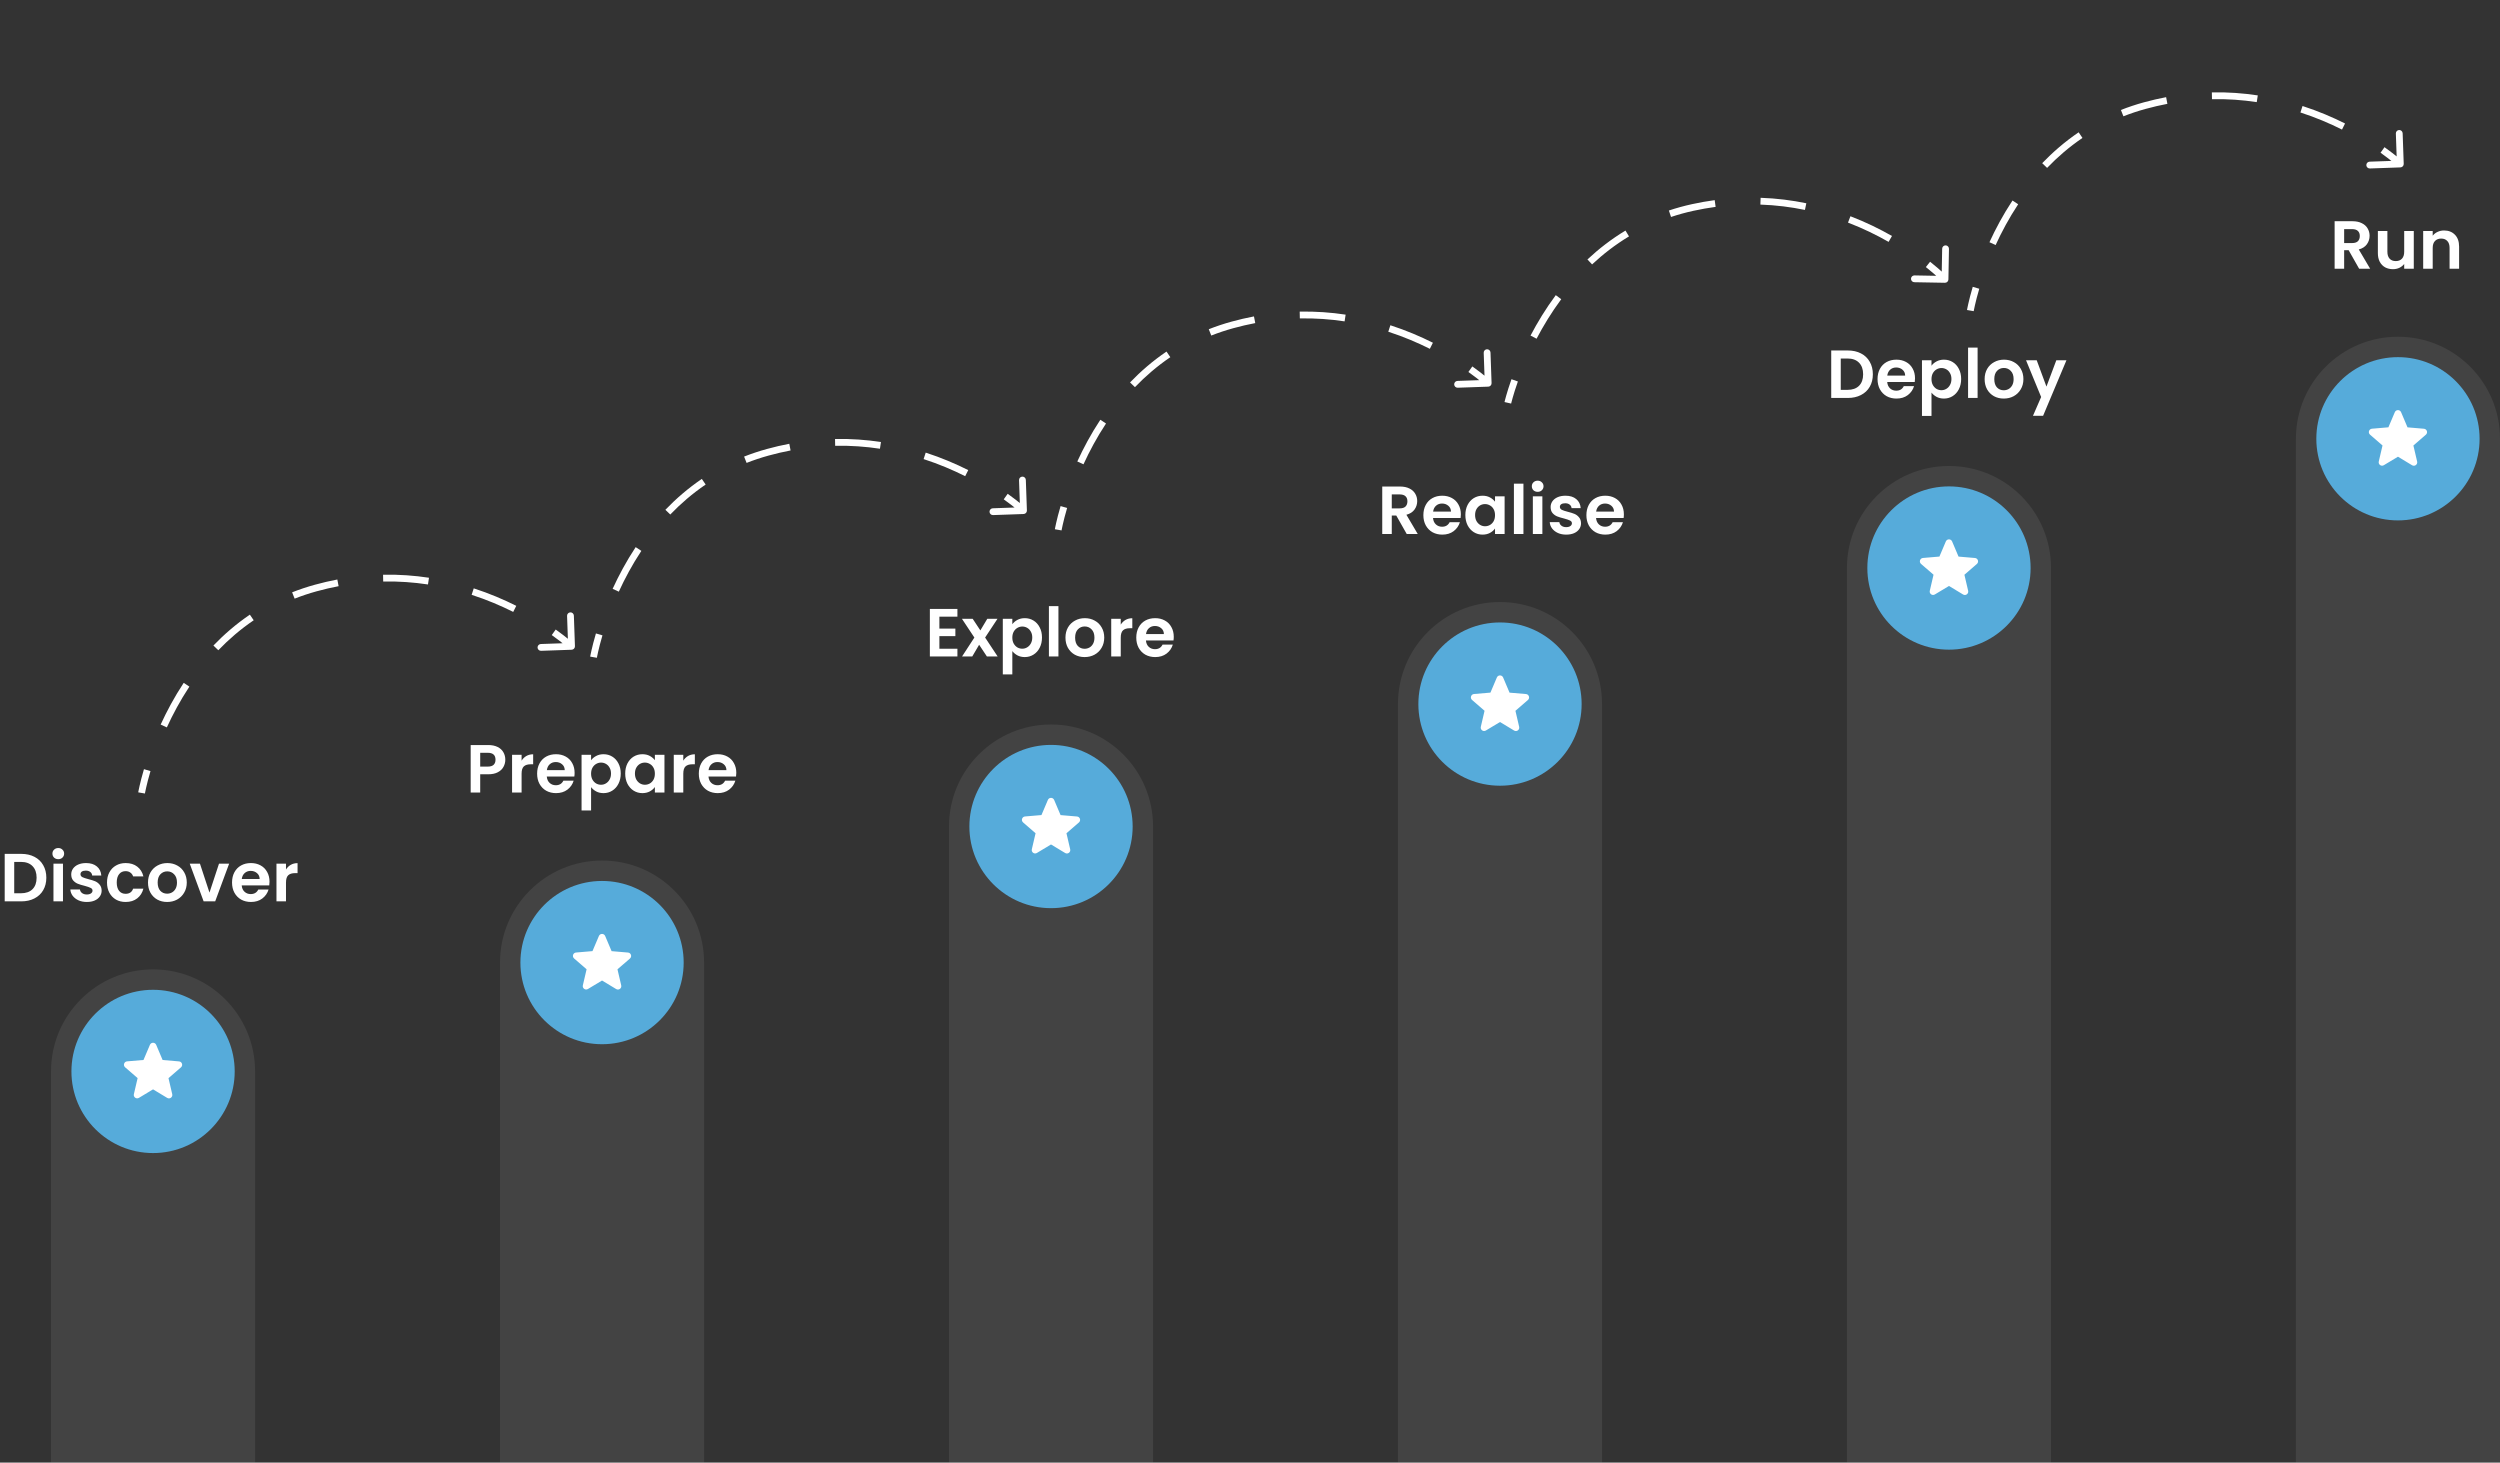 <svg width="735" height="430" viewBox="0 0 735 430" fill="none" xmlns="http://www.w3.org/2000/svg">
<rect x="0" y="0" width="735" height="430" fill="#333333" stroke="none"/>
<path d="M693.58 79L690.5 73.56H689.18V79H686.38V65.04H691.62C692.7 65.04 693.62 65.233 694.38 65.62C695.14 65.993 695.707 66.507 696.08 67.16C696.467 67.8 696.66 68.52 696.66 69.32C696.66 70.24 696.393 71.073 695.86 71.82C695.327 72.553 694.533 73.06 693.48 73.34L696.82 79H693.58ZM689.18 71.46H691.52C692.28 71.46 692.847 71.28 693.22 70.92C693.593 70.547 693.78 70.033 693.78 69.38C693.78 68.74 693.593 68.247 693.22 67.9C692.847 67.54 692.28 67.36 691.52 67.36H689.18V71.46ZM709.653 67.92V79H706.833V77.6C706.473 78.08 705.999 78.46 705.413 78.74C704.839 79.007 704.213 79.14 703.533 79.14C702.666 79.14 701.899 78.96 701.233 78.6C700.566 78.227 700.039 77.687 699.653 76.98C699.279 76.26 699.093 75.407 699.093 74.42V67.92H701.893V74.02C701.893 74.9 702.113 75.58 702.553 76.06C702.993 76.527 703.593 76.76 704.353 76.76C705.126 76.76 705.733 76.527 706.173 76.06C706.613 75.58 706.833 74.9 706.833 74.02V67.92H709.653ZM718.555 67.76C719.875 67.76 720.942 68.18 721.755 69.02C722.568 69.847 722.975 71.007 722.975 72.5V79H720.175V72.88C720.175 72 719.955 71.327 719.515 70.86C719.075 70.38 718.475 70.14 717.715 70.14C716.942 70.14 716.328 70.38 715.875 70.86C715.435 71.327 715.215 72 715.215 72.88V79H712.415V67.92H715.215V69.3C715.588 68.82 716.062 68.447 716.635 68.18C717.222 67.9 717.862 67.76 718.555 67.76Z" fill="white"/>
<path d="M543.26 103.04C544.727 103.04 546.013 103.327 547.12 103.9C548.24 104.473 549.1 105.293 549.7 106.36C550.313 107.413 550.62 108.64 550.62 110.04C550.62 111.44 550.313 112.667 549.7 113.72C549.1 114.76 548.24 115.567 547.12 116.14C546.013 116.713 544.727 117 543.26 117H538.38V103.04H543.26ZM543.16 114.62C544.627 114.62 545.76 114.22 546.56 113.42C547.36 112.62 547.76 111.493 547.76 110.04C547.76 108.587 547.36 107.453 546.56 106.64C545.76 105.813 544.627 105.4 543.16 105.4H541.18V114.62H543.16ZM563.016 111.22C563.016 111.62 562.989 111.98 562.936 112.3H554.836C554.903 113.1 555.183 113.727 555.676 114.18C556.169 114.633 556.776 114.86 557.496 114.86C558.536 114.86 559.276 114.413 559.716 113.52H562.736C562.416 114.587 561.803 115.467 560.896 116.16C559.989 116.84 558.876 117.18 557.556 117.18C556.489 117.18 555.529 116.947 554.676 116.48C553.836 116 553.176 115.327 552.696 114.46C552.229 113.593 551.996 112.593 551.996 111.46C551.996 110.313 552.229 109.307 552.696 108.44C553.163 107.573 553.816 106.907 554.656 106.44C555.496 105.973 556.463 105.74 557.556 105.74C558.609 105.74 559.549 105.967 560.376 106.42C561.216 106.873 561.863 107.52 562.316 108.36C562.783 109.187 563.016 110.14 563.016 111.22ZM560.116 110.42C560.103 109.7 559.843 109.127 559.336 108.7C558.829 108.26 558.209 108.04 557.476 108.04C556.783 108.04 556.196 108.253 555.716 108.68C555.249 109.093 554.963 109.673 554.856 110.42H560.116ZM567.86 107.52C568.22 107.013 568.713 106.593 569.34 106.26C569.98 105.913 570.706 105.74 571.52 105.74C572.466 105.74 573.32 105.973 574.08 106.44C574.853 106.907 575.46 107.573 575.9 108.44C576.353 109.293 576.58 110.287 576.58 111.42C576.58 112.553 576.353 113.56 575.9 114.44C575.46 115.307 574.853 115.98 574.08 116.46C573.32 116.94 572.466 117.18 571.52 117.18C570.706 117.18 569.986 117.013 569.36 116.68C568.746 116.347 568.246 115.927 567.86 115.42V122.28H565.06V105.92H567.86V107.52ZM573.72 111.42C573.72 110.753 573.58 110.18 573.3 109.7C573.033 109.207 572.673 108.833 572.22 108.58C571.78 108.327 571.3 108.2 570.78 108.2C570.273 108.2 569.793 108.333 569.34 108.6C568.9 108.853 568.54 109.227 568.26 109.72C567.993 110.213 567.86 110.793 567.86 111.46C567.86 112.127 567.993 112.707 568.26 113.2C568.54 113.693 568.9 114.073 569.34 114.34C569.793 114.593 570.273 114.72 570.78 114.72C571.3 114.72 571.78 114.587 572.22 114.32C572.673 114.053 573.033 113.673 573.3 113.18C573.58 112.687 573.72 112.1 573.72 111.42ZM581.414 102.2V117H578.614V102.2H581.414ZM589.101 117.18C588.034 117.18 587.074 116.947 586.221 116.48C585.367 116 584.694 115.327 584.201 114.46C583.721 113.593 583.481 112.593 583.481 111.46C583.481 110.327 583.727 109.327 584.221 108.46C584.727 107.593 585.414 106.927 586.281 106.46C587.147 105.98 588.114 105.74 589.181 105.74C590.247 105.74 591.214 105.98 592.081 106.46C592.947 106.927 593.627 107.593 594.121 108.46C594.627 109.327 594.881 110.327 594.881 111.46C594.881 112.593 594.621 113.593 594.101 114.46C593.594 115.327 592.901 116 592.021 116.48C591.154 116.947 590.181 117.18 589.101 117.18ZM589.101 114.74C589.607 114.74 590.081 114.62 590.521 114.38C590.974 114.127 591.334 113.753 591.601 113.26C591.867 112.767 592.001 112.167 592.001 111.46C592.001 110.407 591.721 109.6 591.161 109.04C590.614 108.467 589.941 108.18 589.141 108.18C588.341 108.18 587.667 108.467 587.121 109.04C586.587 109.6 586.321 110.407 586.321 111.46C586.321 112.513 586.581 113.327 587.101 113.9C587.634 114.46 588.301 114.74 589.101 114.74ZM607.535 105.92L600.675 122.24H597.695L600.095 116.72L595.655 105.92H598.795L601.655 113.66L604.555 105.92H607.535Z" fill="white"/>
<path d="M276.18 181.3V184.8H280.88V187.02H276.18V190.72H281.48V193H273.38V179.02H281.48V181.3H276.18ZM290.145 193L287.865 189.56L285.845 193H282.845L286.465 187.44L282.805 181.92H285.965L288.225 185.34L290.265 181.92H293.265L289.625 187.44L293.305 193H290.145ZM297.625 183.52C297.985 183.013 298.479 182.593 299.105 182.26C299.745 181.913 300.472 181.74 301.285 181.74C302.232 181.74 303.085 181.973 303.845 182.44C304.619 182.907 305.225 183.573 305.665 184.44C306.119 185.293 306.345 186.287 306.345 187.42C306.345 188.553 306.119 189.56 305.665 190.44C305.225 191.307 304.619 191.98 303.845 192.46C303.085 192.94 302.232 193.18 301.285 193.18C300.472 193.18 299.752 193.013 299.125 192.68C298.512 192.347 298.012 191.927 297.625 191.42V198.28H294.825V181.92H297.625V183.52ZM303.485 187.42C303.485 186.753 303.345 186.18 303.065 185.7C302.799 185.207 302.439 184.833 301.985 184.58C301.545 184.327 301.065 184.2 300.545 184.2C300.039 184.2 299.559 184.333 299.105 184.6C298.665 184.853 298.305 185.227 298.025 185.72C297.759 186.213 297.625 186.793 297.625 187.46C297.625 188.127 297.759 188.707 298.025 189.2C298.305 189.693 298.665 190.073 299.105 190.34C299.559 190.593 300.039 190.72 300.545 190.72C301.065 190.72 301.545 190.587 301.985 190.32C302.439 190.053 302.799 189.673 303.065 189.18C303.345 188.687 303.485 188.1 303.485 187.42ZM311.18 178.2V193H308.38V178.2H311.18ZM318.866 193.18C317.8 193.18 316.84 192.947 315.986 192.48C315.133 192 314.46 191.327 313.966 190.46C313.486 189.593 313.246 188.593 313.246 187.46C313.246 186.327 313.493 185.327 313.986 184.46C314.493 183.593 315.18 182.927 316.046 182.46C316.913 181.98 317.88 181.74 318.946 181.74C320.013 181.74 320.98 181.98 321.846 182.46C322.713 182.927 323.393 183.593 323.886 184.46C324.393 185.327 324.646 186.327 324.646 187.46C324.646 188.593 324.386 189.593 323.866 190.46C323.36 191.327 322.666 192 321.786 192.48C320.92 192.947 319.946 193.18 318.866 193.18ZM318.866 190.74C319.373 190.74 319.846 190.62 320.286 190.38C320.74 190.127 321.1 189.753 321.366 189.26C321.633 188.767 321.766 188.167 321.766 187.46C321.766 186.407 321.486 185.6 320.926 185.04C320.38 184.467 319.706 184.18 318.906 184.18C318.106 184.18 317.433 184.467 316.886 185.04C316.353 185.6 316.086 186.407 316.086 187.46C316.086 188.513 316.346 189.327 316.866 189.9C317.4 190.46 318.066 190.74 318.866 190.74ZM329.5 183.64C329.86 183.053 330.327 182.593 330.9 182.26C331.487 181.927 332.154 181.76 332.9 181.76V184.7H332.16C331.28 184.7 330.614 184.907 330.16 185.32C329.72 185.733 329.5 186.453 329.5 187.48V193H326.7V181.92H329.5V183.64ZM345.086 187.22C345.086 187.62 345.06 187.98 345.006 188.3H336.906C336.973 189.1 337.253 189.727 337.746 190.18C338.24 190.633 338.846 190.86 339.566 190.86C340.606 190.86 341.346 190.413 341.786 189.52H344.806C344.486 190.587 343.873 191.467 342.966 192.16C342.06 192.84 340.946 193.18 339.626 193.18C338.56 193.18 337.6 192.947 336.746 192.48C335.906 192 335.246 191.327 334.766 190.46C334.3 189.593 334.066 188.593 334.066 187.46C334.066 186.313 334.3 185.307 334.766 184.44C335.233 183.573 335.886 182.907 336.726 182.44C337.566 181.973 338.533 181.74 339.626 181.74C340.68 181.74 341.62 181.967 342.446 182.42C343.286 182.873 343.933 183.52 344.386 184.36C344.853 185.187 345.086 186.14 345.086 187.22ZM342.186 186.42C342.173 185.7 341.913 185.127 341.406 184.7C340.9 184.26 340.28 184.04 339.546 184.04C338.853 184.04 338.266 184.253 337.786 184.68C337.32 185.093 337.033 185.673 336.926 186.42H342.186Z" fill="white"/>
<path opacity="0.08" d="M15 315C15 298.431 28.431 285 45 285C61.569 285 75 298.431 75 315V430H15V315Z" fill="white"/>
<path d="M92.838 172.876L92.572 171.912L92.838 172.876ZM169.033 189.991C169.052 190.543 168.62 191.006 168.068 191.025L159.074 191.34C158.522 191.36 158.059 190.928 158.039 190.376C158.02 189.824 158.452 189.361 159.004 189.341L166.999 189.061L166.719 181.066C166.699 180.514 167.131 180.051 167.683 180.032C168.235 180.013 168.698 180.444 168.718 180.996L169.033 189.991ZM41.622 233.122C40.637 232.951 40.637 232.951 40.637 232.951C40.637 232.951 40.637 232.951 40.637 232.951C40.637 232.951 40.637 232.951 40.637 232.95C40.637 232.95 40.637 232.949 40.638 232.948C40.638 232.946 40.638 232.944 40.639 232.941C40.64 232.935 40.641 232.927 40.643 232.916C40.647 232.894 40.653 232.862 40.661 232.821C40.676 232.738 40.699 232.617 40.73 232.459C40.793 232.144 40.888 231.683 41.022 231.094C41.29 229.914 41.71 228.217 42.324 226.135L44.242 226.701C43.642 228.738 43.232 230.394 42.972 231.536C42.843 232.107 42.751 232.55 42.692 232.848C42.662 232.997 42.641 233.11 42.627 233.185C42.62 233.222 42.615 233.25 42.612 233.268C42.61 233.277 42.609 233.283 42.608 233.287C42.608 233.289 42.608 233.291 42.608 233.291C42.608 233.292 42.608 233.292 42.608 233.292C42.608 233.292 42.608 233.292 42.608 233.292C42.608 233.292 42.608 233.292 42.608 233.292C42.608 233.292 42.608 233.292 41.622 233.122ZM47.235 213.023C49.022 209.122 51.25 204.939 54.009 200.761L55.678 201.864C52.983 205.943 50.804 210.034 49.054 213.856L47.235 213.023ZM62.744 189.785C65.878 186.524 69.434 183.442 73.461 180.708L74.585 182.362C70.683 185.012 67.233 188.001 64.186 191.171L62.744 189.785ZM85.886 174.142C88.018 173.301 90.246 172.553 92.572 171.912L93.103 173.84C90.846 174.462 88.686 175.187 86.621 176.002L85.886 174.142ZM92.572 171.912C94.806 171.297 97.008 170.787 99.177 170.374L99.551 172.339C97.435 172.742 95.285 173.239 93.103 173.84L92.572 171.912ZM112.621 168.966C117.353 168.873 121.865 169.209 126.124 169.856L125.824 171.833C121.671 171.203 117.273 170.875 112.66 170.965L112.621 168.966ZM139.281 172.974C143.936 174.482 148.125 176.278 151.784 178.116L150.886 179.903C147.307 178.105 143.212 176.35 138.664 174.877L139.281 172.974ZM163.379 185.08C165.101 186.306 166.428 187.354 167.328 188.098C167.779 188.469 168.122 188.766 168.354 188.97C168.471 189.073 168.559 189.152 168.62 189.207C168.65 189.234 168.673 189.255 168.689 189.27C168.697 189.277 168.703 189.283 168.707 189.287C168.71 189.289 168.711 189.291 168.713 189.292C168.713 189.293 168.714 189.293 168.714 189.293C168.714 189.294 168.715 189.294 168.715 189.294C168.715 189.294 168.715 189.294 168.715 189.294C168.715 189.294 168.715 189.294 168.033 190.026C167.351 190.757 167.351 190.757 167.352 190.757C167.352 190.757 167.352 190.757 167.352 190.757C167.352 190.757 167.352 190.757 167.352 190.757C167.352 190.757 167.352 190.757 167.351 190.757C167.351 190.757 167.35 190.756 167.349 190.755C167.346 190.752 167.341 190.748 167.335 190.742C167.322 190.731 167.303 190.713 167.276 190.688C167.223 190.64 167.142 190.567 167.033 190.471C166.815 190.28 166.488 189.997 166.054 189.639C165.188 188.923 163.898 187.905 162.219 186.71L163.379 185.08Z" fill="white"/>
<path d="M225.716 132.971L225.45 132.007L225.716 132.971ZM301.911 150.085C301.93 150.637 301.498 151.1 300.946 151.12L291.952 151.435C291.4 151.454 290.937 151.022 290.917 150.47C290.898 149.918 291.33 149.455 291.882 149.436L299.877 149.156L299.597 141.161C299.577 140.609 300.009 140.146 300.561 140.126C301.113 140.107 301.576 140.539 301.596 141.091L301.911 150.085ZM174.5 193.216C173.515 193.046 173.515 193.046 173.515 193.046C173.515 193.046 173.515 193.046 173.515 193.045C173.515 193.045 173.515 193.045 173.515 193.045C173.515 193.044 173.515 193.043 173.515 193.043C173.516 193.041 173.516 193.038 173.517 193.035C173.518 193.03 173.519 193.021 173.521 193.01C173.525 192.988 173.531 192.956 173.539 192.915C173.554 192.832 173.577 192.711 173.608 192.553C173.671 192.238 173.766 191.778 173.9 191.188C174.168 190.009 174.588 188.312 175.202 186.23L177.12 186.795C176.52 188.833 176.11 190.488 175.85 191.63C175.721 192.202 175.629 192.644 175.57 192.943C175.54 193.092 175.519 193.205 175.505 193.279C175.498 193.317 175.493 193.344 175.49 193.362C175.488 193.371 175.487 193.378 175.486 193.382C175.486 193.384 175.486 193.385 175.486 193.386C175.486 193.386 175.486 193.387 175.486 193.387C175.486 193.387 175.486 193.387 175.486 193.387C175.486 193.387 175.486 193.387 175.486 193.387C175.486 193.386 175.486 193.386 174.5 193.216ZM180.113 173.118C181.899 169.217 184.128 165.033 186.887 160.856L188.556 161.958C185.861 166.037 183.682 170.129 181.932 173.95L180.113 173.118ZM195.622 149.88C198.756 146.618 202.312 143.537 206.339 140.802L207.463 142.457C203.561 145.106 200.111 148.095 197.064 151.266L195.622 149.88ZM218.764 134.237C220.896 133.395 223.123 132.648 225.45 132.007L225.981 133.935C223.724 134.557 221.564 135.282 219.499 136.097L218.764 134.237ZM225.45 132.007C227.684 131.391 229.886 130.882 232.055 130.469L232.429 132.434C230.313 132.836 228.163 133.334 225.981 133.935L225.45 132.007ZM245.499 129.06C250.231 128.968 254.743 129.304 259.002 129.95L258.702 131.928C254.549 131.297 250.15 130.969 245.538 131.06L245.499 129.06ZM272.158 133.069C276.814 134.577 281.003 136.372 284.662 138.211L283.764 139.998C280.185 138.199 276.09 136.444 271.542 134.972L272.158 133.069ZM296.257 145.175C297.979 146.401 299.306 147.448 300.206 148.192C300.656 148.564 301 148.86 301.232 149.065C301.349 149.167 301.437 149.247 301.497 149.301C301.528 149.329 301.551 149.35 301.567 149.364C301.575 149.372 301.581 149.377 301.585 149.382C301.587 149.384 301.589 149.385 301.591 149.386C301.591 149.387 301.592 149.388 301.592 149.388C301.592 149.388 301.593 149.388 301.593 149.388C301.593 149.389 301.593 149.389 301.593 149.389C301.593 149.389 301.593 149.389 300.911 150.12C300.229 150.852 300.229 150.852 300.229 150.852C300.229 150.852 300.23 150.852 300.23 150.852C300.23 150.852 300.23 150.852 300.23 150.852C300.23 150.852 300.229 150.852 300.229 150.852C300.229 150.851 300.228 150.85 300.226 150.849C300.224 150.847 300.219 150.842 300.213 150.837C300.2 150.825 300.181 150.807 300.154 150.783C300.101 150.735 300.02 150.662 299.911 150.566C299.693 150.374 299.366 150.092 298.932 149.734C298.066 149.017 296.776 148 295.097 146.804L296.257 145.175Z" fill="white"/>
<path d="M362.328 95.526L362.062 94.562L362.328 95.526ZM438.523 112.641C438.542 113.192 438.11 113.656 437.558 113.675L428.564 113.99C428.012 114.009 427.549 113.578 427.53 113.026C427.51 112.474 427.942 112.011 428.494 111.991L436.489 111.711L436.209 103.716C436.19 103.164 436.621 102.701 437.173 102.682C437.725 102.662 438.188 103.094 438.208 103.646L438.523 112.641ZM311.112 155.771C310.127 155.601 310.127 155.601 310.127 155.601C310.127 155.601 310.127 155.601 310.127 155.601C310.127 155.601 310.127 155.6 310.127 155.6C310.127 155.599 310.127 155.599 310.128 155.598C310.128 155.596 310.128 155.594 310.129 155.591C310.13 155.585 310.131 155.576 310.133 155.565C310.137 155.543 310.143 155.512 310.151 155.47C310.166 155.387 310.189 155.266 310.22 155.109C310.283 154.794 310.378 154.333 310.512 153.743C310.78 152.564 311.2 150.867 311.814 148.785L313.732 149.35C313.132 151.388 312.722 153.043 312.463 154.186C312.333 154.757 312.241 155.2 312.182 155.498C312.152 155.647 312.131 155.76 312.117 155.834C312.11 155.872 312.105 155.9 312.102 155.918C312.101 155.926 312.099 155.933 312.099 155.937C312.098 155.939 312.098 155.94 312.098 155.941C312.098 155.942 312.098 155.942 312.098 155.942C312.098 155.942 312.098 155.942 312.098 155.942C312.098 155.942 312.098 155.942 312.098 155.942C312.098 155.942 312.098 155.942 311.112 155.771ZM316.726 135.673C318.512 131.772 320.74 127.589 323.5 123.411L325.168 124.514C322.473 128.593 320.294 132.684 318.544 136.506L316.726 135.673ZM332.234 112.435C335.368 109.173 338.924 106.092 342.952 103.357L344.075 105.012C340.173 107.661 336.723 110.65 333.676 113.821L332.234 112.435ZM355.377 96.792C357.508 95.951 359.736 95.203 362.062 94.562L362.593 96.49C360.336 97.112 358.176 97.837 356.111 98.652L355.377 96.792ZM362.062 94.562C364.296 93.947 366.498 93.437 368.667 93.024L369.041 94.989C366.925 95.392 364.775 95.889 362.593 96.49L362.062 94.562ZM382.111 91.615C386.843 91.523 391.355 91.859 395.614 92.505L395.314 94.483C391.161 93.853 386.763 93.525 382.15 93.615L382.111 91.615ZM408.771 95.624C413.426 97.132 417.615 98.927 421.274 100.766L420.376 102.553C416.797 100.755 412.702 99 408.154 97.527L408.771 95.624ZM432.869 107.73C434.591 108.956 435.918 110.003 436.819 110.747C437.269 111.119 437.612 111.415 437.845 111.62C437.961 111.722 438.049 111.802 438.11 111.856C438.14 111.884 438.163 111.905 438.179 111.92C438.187 111.927 438.193 111.933 438.197 111.937C438.2 111.939 438.201 111.94 438.203 111.942C438.203 111.942 438.204 111.943 438.204 111.943C438.205 111.943 438.205 111.944 438.205 111.944C438.205 111.944 438.205 111.944 438.205 111.944C438.205 111.944 438.205 111.944 437.523 112.676C436.842 113.407 436.842 113.407 436.842 113.407C436.842 113.407 436.842 113.407 436.842 113.407C436.842 113.407 436.842 113.407 436.842 113.407C436.842 113.407 436.842 113.407 436.841 113.407C436.841 113.406 436.84 113.406 436.839 113.404C436.836 113.402 436.831 113.398 436.825 113.392C436.813 113.38 436.793 113.362 436.766 113.338C436.713 113.29 436.632 113.217 436.523 113.121C436.305 112.93 435.978 112.647 435.545 112.289C434.678 111.573 433.388 110.555 431.709 109.359L432.869 107.73Z" fill="white"/>
<path d="M497.657 61L497.444 60.023L497.657 61ZM572.831 82.156C572.821 82.708 572.365 83.147 571.813 83.137L562.814 82.972C562.262 82.962 561.823 82.506 561.833 81.954C561.843 81.401 562.299 80.962 562.851 80.972L570.85 81.119L570.996 73.12C571.007 72.568 571.462 72.129 572.015 72.139C572.567 72.149 573.006 72.605 572.996 73.157L572.831 82.156ZM443.301 118.427C442.326 118.204 442.326 118.204 442.326 118.204C442.326 118.204 442.326 118.204 442.326 118.204C442.326 118.204 442.326 118.203 442.326 118.203C442.326 118.203 442.326 118.202 442.326 118.201C442.327 118.199 442.327 118.197 442.328 118.194C442.329 118.188 442.331 118.18 442.334 118.169C442.339 118.147 442.346 118.116 442.356 118.075C442.376 117.993 442.405 117.873 442.445 117.718C442.524 117.406 442.644 116.951 442.809 116.37C443.14 115.206 443.65 113.534 444.374 111.488L446.259 112.155C445.551 114.157 445.053 115.789 444.733 116.916C444.574 117.479 444.458 117.916 444.383 118.211C444.346 118.358 444.318 118.47 444.301 118.544C444.292 118.58 444.285 118.608 444.281 118.626C444.279 118.634 444.277 118.641 444.277 118.645C444.276 118.647 444.276 118.648 444.276 118.649C444.276 118.649 444.275 118.65 444.275 118.65C444.275 118.65 444.275 118.65 444.275 118.65C444.275 118.65 444.275 118.65 444.275 118.65C444.275 118.65 444.276 118.649 443.301 118.427ZM449.978 98.657C451.97 94.857 454.418 90.798 457.397 86.774L459.004 87.964C456.096 91.893 453.701 95.862 451.75 99.585L449.978 98.657ZM466.705 76.279C470.008 73.189 473.723 70.302 477.891 67.786L478.925 69.499C474.886 71.936 471.282 74.737 468.071 77.74L466.705 76.279ZM490.649 61.893C492.822 61.167 495.086 60.539 497.444 60.023L497.871 61.977C495.584 62.478 493.389 63.086 491.282 63.79L490.649 61.893ZM497.444 60.023C499.707 59.528 501.934 59.136 504.121 58.84L504.39 60.822C502.255 61.111 500.082 61.493 497.871 61.977L497.444 60.023ZM517.621 58.151C522.352 58.311 526.839 58.887 531.058 59.76L530.653 61.718C526.539 60.867 522.164 60.305 517.554 60.149L517.621 58.151ZM544.029 63.576C548.597 65.33 552.685 67.347 556.24 69.378L555.248 71.114C551.77 69.127 547.774 67.156 543.312 65.443L544.029 63.576ZM567.447 76.951C569.101 78.266 570.371 79.383 571.23 80.174C571.66 80.57 571.987 80.884 572.208 81.1C572.319 81.209 572.403 81.293 572.46 81.351C572.489 81.38 572.511 81.402 572.526 81.417C572.533 81.425 572.539 81.431 572.543 81.436C572.546 81.438 572.547 81.439 572.548 81.441C572.549 81.441 572.55 81.442 572.55 81.442C572.55 81.442 572.55 81.443 572.551 81.443C572.551 81.443 572.551 81.443 572.551 81.443C572.551 81.443 572.551 81.443 571.831 82.137C571.111 82.831 571.111 82.831 571.111 82.831C571.111 82.831 571.111 82.832 571.111 82.832C571.111 82.832 571.111 82.832 571.111 82.832C571.111 82.832 571.111 82.831 571.111 82.831C571.11 82.831 571.11 82.83 571.108 82.829C571.106 82.826 571.101 82.821 571.095 82.815C571.084 82.803 571.065 82.784 571.04 82.759C570.989 82.708 570.912 82.63 570.808 82.529C570.601 82.326 570.289 82.026 569.876 81.646C569.048 80.884 567.815 79.799 566.202 78.516L567.447 76.951Z" fill="white"/>
<path d="M630.5 31.067L630.234 30.103L630.5 31.067ZM706.695 48.181C706.714 48.733 706.283 49.196 705.731 49.215L696.736 49.531C696.184 49.55 695.721 49.118 695.702 48.566C695.682 48.014 696.114 47.551 696.666 47.532L704.661 47.252L704.381 39.257C704.362 38.705 704.794 38.242 705.346 38.222C705.897 38.203 706.361 38.635 706.38 39.187L706.695 48.181ZM579.285 91.312C578.299 91.142 578.299 91.142 578.299 91.142C578.299 91.141 578.299 91.141 578.299 91.141C578.299 91.141 578.299 91.141 578.299 91.141C578.3 91.14 578.3 91.139 578.3 91.138C578.3 91.137 578.301 91.134 578.301 91.131C578.302 91.125 578.304 91.117 578.306 91.106C578.309 91.084 578.315 91.052 578.323 91.011C578.338 90.928 578.361 90.807 578.392 90.649C578.455 90.334 578.551 89.874 578.684 89.284C578.952 88.104 579.372 86.408 579.986 84.326L581.905 84.891C581.304 86.929 580.894 88.584 580.635 89.726C580.505 90.297 580.413 90.74 580.354 91.038C580.325 91.188 580.303 91.3 580.289 91.375C580.283 91.412 580.278 91.44 580.274 91.458C580.273 91.467 580.272 91.474 580.271 91.478C580.27 91.48 580.27 91.481 580.27 91.482C580.27 91.482 580.27 91.482 580.27 91.483C580.27 91.483 580.27 91.483 580.27 91.483C580.27 91.482 580.27 91.482 580.27 91.482C580.27 91.482 580.27 91.482 579.285 91.312ZM584.898 71.214C586.684 67.313 588.912 63.129 591.672 58.952L593.34 60.054C590.646 64.133 588.466 68.224 586.716 72.046L584.898 71.214ZM600.406 47.976C603.54 44.714 607.096 41.633 611.124 38.898L612.247 40.553C608.345 43.202 604.895 46.191 601.849 49.361L600.406 47.976ZM623.549 32.332C625.681 31.491 627.908 30.744 630.234 30.103L630.765 32.031C628.508 32.653 626.348 33.378 624.283 34.193L623.549 32.332ZM630.234 30.103C632.468 29.487 634.671 28.977 636.839 28.565L637.213 30.529C635.097 30.932 632.947 31.43 630.765 32.031L630.234 30.103ZM650.283 27.156C655.016 27.063 659.528 27.4 663.786 28.046L663.486 30.023C659.333 29.393 654.935 29.065 650.322 29.156L650.283 27.156ZM676.943 31.165C681.598 32.672 685.787 34.468 689.446 36.307L688.548 38.094C684.969 36.295 680.874 34.54 676.327 33.068L676.943 31.165ZM701.042 43.271C702.763 44.496 704.091 45.544 704.991 46.288C705.441 46.66 705.784 46.956 706.017 47.16C706.133 47.263 706.222 47.342 706.282 47.397C706.312 47.424 706.335 47.446 706.351 47.46C706.359 47.468 706.365 47.473 706.37 47.477C706.372 47.479 706.374 47.481 706.375 47.482C706.376 47.483 706.376 47.483 706.377 47.484C706.377 47.484 706.377 47.484 706.377 47.484C706.377 47.484 706.377 47.484 706.377 47.484C706.377 47.485 706.378 47.485 705.696 48.216C705.014 48.947 705.014 48.948 705.014 48.948C705.014 48.948 705.014 48.948 705.014 48.948C705.014 48.948 705.014 48.948 705.014 48.948C705.014 48.948 705.014 48.948 705.014 48.947C705.013 48.947 705.012 48.946 705.011 48.945C705.008 48.942 705.004 48.938 704.997 48.932C704.985 48.921 704.965 48.903 704.939 48.879C704.885 48.831 704.804 48.758 704.695 48.662C704.478 48.47 704.15 48.188 703.717 47.83C702.85 47.113 701.56 46.095 699.881 44.9L701.042 43.271Z" fill="white"/>
<circle cx="45" cy="315" r="24" fill="#56ABDA"/>
<path d="M44.998 320.27L49.148 322.78C49.908 323.24 50.838 322.56 50.638 321.7L49.538 316.98L53.208 313.8C53.878 313.22 53.518 312.12 52.638 312.05L47.808 311.64L45.918 307.18C45.578 306.37 44.418 306.37 44.078 307.18L42.188 311.63L37.358 312.04C36.478 312.11 36.118 313.21 36.788 313.79L40.458 316.97L39.358 321.69C39.158 322.55 40.088 323.23 40.848 322.77L44.998 320.27Z" fill="white"/>
<path opacity="0.08" d="M147 283C147 266.431 160.431 253 177 253C193.569 253 207 266.431 207 283V430H147V283Z" fill="white"/>
<circle cx="177" cy="283" r="24" fill="#56ABDA"/>
<path d="M176.998 288.27L181.148 290.78C181.908 291.24 182.838 290.56 182.638 289.7L181.538 284.98L185.208 281.8C185.878 281.22 185.518 280.12 184.638 280.05L179.808 279.64L177.918 275.18C177.578 274.37 176.418 274.37 176.078 275.18L174.188 279.63L169.358 280.04C168.478 280.11 168.118 281.21 168.788 281.79L172.458 284.97L171.358 289.69C171.158 290.55 172.088 291.23 172.848 290.77L176.998 288.27Z" fill="white"/>
<path opacity="0.08" d="M279 243C279 226.431 292.431 213 309 213C325.569 213 339 226.431 339 243V430H279V243Z" fill="white"/>
<circle cx="309" cy="243" r="24" fill="#56ABDA"/>
<path d="M308.998 248.27L313.148 250.78C313.908 251.24 314.838 250.56 314.638 249.7L313.538 244.98L317.208 241.8C317.878 241.22 317.518 240.12 316.638 240.05L311.808 239.64L309.918 235.18C309.578 234.37 308.418 234.37 308.078 235.18L306.188 239.63L301.358 240.04C300.478 240.11 300.118 241.21 300.788 241.79L304.458 244.97L303.358 249.69C303.158 250.55 304.088 251.23 304.848 250.77L308.998 248.27Z" fill="white"/>
<path opacity="0.08" d="M411 207C411 190.431 424.431 177 441 177C457.569 177 471 190.431 471 207V430H411V207Z" fill="white"/>
<circle cx="441" cy="207" r="24" fill="#56ABDA"/>
<path d="M440.998 212.27L445.148 214.78C445.908 215.24 446.838 214.56 446.638 213.7L445.538 208.98L449.208 205.8C449.878 205.22 449.518 204.12 448.638 204.05L443.808 203.64L441.918 199.18C441.578 198.37 440.418 198.37 440.078 199.18L438.188 203.63L433.358 204.04C432.478 204.11 432.118 205.21 432.788 205.79L436.458 208.97L435.358 213.69C435.158 214.55 436.088 215.23 436.848 214.77L440.998 212.27Z" fill="white"/>
<path opacity="0.08" d="M543 167C543 150.431 556.431 137 573 137C589.569 137 603 150.431 603 167V430H543V167Z" fill="white"/>
<circle cx="573" cy="167" r="24" fill="#56ABDA"/>
<path d="M572.998 172.27L577.148 174.78C577.908 175.24 578.838 174.56 578.638 173.7L577.538 168.98L581.208 165.8C581.878 165.22 581.518 164.12 580.638 164.05L575.808 163.64L573.918 159.18C573.578 158.37 572.418 158.37 572.078 159.18L570.188 163.63L565.358 164.04C564.478 164.11 564.118 165.21 564.788 165.79L568.458 168.97L567.358 173.69C567.158 174.55 568.088 175.23 568.848 174.77L572.998 172.27Z" fill="white"/>
<path opacity="0.08" d="M675 129C675 112.431 688.431 99 705 99C721.569 99 735 112.431 735 129V430H675V129Z" fill="white"/>
<circle cx="705" cy="129" r="24" fill="#56ABDA"/>
<path d="M704.998 134.27L709.148 136.78C709.908 137.24 710.838 136.56 710.638 135.7L709.538 130.98L713.208 127.8C713.878 127.22 713.518 126.12 712.638 126.05L707.808 125.64L705.918 121.18C705.578 120.37 704.418 120.37 704.078 121.18L702.188 125.63L697.358 126.04C696.478 126.11 696.118 127.21 696.788 127.79L700.458 130.97L699.358 135.69C699.158 136.55 700.088 137.23 700.848 136.77L704.998 134.27Z" fill="white"/>
<path d="M6.26 251.04C7.727 251.04 9.013 251.327 10.12 251.9C11.24 252.473 12.1 253.293 12.7 254.36C13.313 255.413 13.62 256.64 13.62 258.04C13.62 259.44 13.313 260.667 12.7 261.72C12.1 262.76 11.24 263.567 10.12 264.14C9.013 264.713 7.727 265 6.26 265H1.38V251.04H6.26ZM6.16 262.62C7.627 262.62 8.76 262.22 9.56 261.42C10.36 260.62 10.76 259.493 10.76 258.04C10.76 256.587 10.36 255.453 9.56 254.64C8.76 253.813 7.627 253.4 6.16 253.4H4.18V262.62H6.16ZM17.136 252.6C16.643 252.6 16.229 252.447 15.896 252.14C15.576 251.82 15.416 251.427 15.416 250.96C15.416 250.493 15.576 250.107 15.896 249.8C16.229 249.48 16.643 249.32 17.136 249.32C17.629 249.32 18.036 249.48 18.356 249.8C18.689 250.107 18.856 250.493 18.856 250.96C18.856 251.427 18.689 251.82 18.356 252.14C18.036 252.447 17.629 252.6 17.136 252.6ZM18.516 253.92V265H15.716V253.92H18.516ZM25.522 265.18C24.616 265.18 23.802 265.02 23.082 264.7C22.362 264.367 21.789 263.92 21.362 263.36C20.949 262.8 20.722 262.18 20.682 261.5H23.502C23.556 261.927 23.762 262.28 24.122 262.56C24.496 262.84 24.956 262.98 25.502 262.98C26.036 262.98 26.449 262.873 26.742 262.66C27.049 262.447 27.202 262.173 27.202 261.84C27.202 261.48 27.016 261.213 26.642 261.04C26.282 260.853 25.702 260.653 24.902 260.44C24.076 260.24 23.396 260.033 22.862 259.82C22.342 259.607 21.889 259.28 21.502 258.84C21.129 258.4 20.942 257.807 20.942 257.06C20.942 256.447 21.116 255.887 21.462 255.38C21.822 254.873 22.329 254.473 22.982 254.18C23.649 253.887 24.429 253.74 25.322 253.74C26.642 253.74 27.696 254.073 28.482 254.74C29.269 255.393 29.702 256.28 29.782 257.4H27.102C27.062 256.96 26.876 256.613 26.542 256.36C26.222 256.093 25.789 255.96 25.242 255.96C24.736 255.96 24.342 256.053 24.062 256.24C23.796 256.427 23.662 256.687 23.662 257.02C23.662 257.393 23.849 257.68 24.222 257.88C24.596 258.067 25.176 258.26 25.962 258.46C26.762 258.66 27.422 258.867 27.942 259.08C28.462 259.293 28.909 259.627 29.282 260.08C29.669 260.52 29.869 261.107 29.882 261.84C29.882 262.48 29.702 263.053 29.342 263.56C28.996 264.067 28.489 264.467 27.822 264.76C27.169 265.04 26.402 265.18 25.522 265.18ZM31.461 259.46C31.461 258.313 31.694 257.313 32.161 256.46C32.627 255.593 33.274 254.927 34.101 254.46C34.927 253.98 35.874 253.74 36.941 253.74C38.314 253.74 39.447 254.087 40.341 254.78C41.247 255.46 41.854 256.42 42.161 257.66H39.141C38.981 257.18 38.707 256.807 38.321 256.54C37.947 256.26 37.481 256.12 36.921 256.12C36.121 256.12 35.487 256.413 35.021 257C34.554 257.573 34.321 258.393 34.321 259.46C34.321 260.513 34.554 261.333 35.021 261.92C35.487 262.493 36.121 262.78 36.921 262.78C38.054 262.78 38.794 262.273 39.141 261.26H42.161C41.854 262.46 41.247 263.413 40.341 264.12C39.434 264.827 38.301 265.18 36.941 265.18C35.874 265.18 34.927 264.947 34.101 264.48C33.274 264 32.627 263.333 32.161 262.48C31.694 261.613 31.461 260.607 31.461 259.46ZM49.132 265.18C48.065 265.18 47.105 264.947 46.252 264.48C45.399 264 44.725 263.327 44.232 262.46C43.752 261.593 43.512 260.593 43.512 259.46C43.512 258.327 43.759 257.327 44.252 256.46C44.759 255.593 45.445 254.927 46.312 254.46C47.179 253.98 48.145 253.74 49.212 253.74C50.279 253.74 51.245 253.98 52.112 254.46C52.979 254.927 53.659 255.593 54.152 256.46C54.659 257.327 54.912 258.327 54.912 259.46C54.912 260.593 54.652 261.593 54.132 262.46C53.625 263.327 52.932 264 52.052 264.48C51.185 264.947 50.212 265.18 49.132 265.18ZM49.132 262.74C49.639 262.74 50.112 262.62 50.552 262.38C51.005 262.127 51.365 261.753 51.632 261.26C51.899 260.767 52.032 260.167 52.032 259.46C52.032 258.407 51.752 257.6 51.192 257.04C50.645 256.467 49.972 256.18 49.172 256.18C48.372 256.18 47.699 256.467 47.152 257.04C46.619 257.6 46.352 258.407 46.352 259.46C46.352 260.513 46.612 261.327 47.132 261.9C47.665 262.46 48.332 262.74 49.132 262.74ZM61.586 262.42L64.386 253.92H67.366L63.266 265H59.866L55.786 253.92H58.786L61.586 262.42ZM79.239 259.22C79.239 259.62 79.212 259.98 79.159 260.3H71.059C71.125 261.1 71.405 261.727 71.899 262.18C72.392 262.633 72.999 262.86 73.719 262.86C74.759 262.86 75.499 262.413 75.939 261.52H78.959C78.639 262.587 78.025 263.467 77.119 264.16C76.212 264.84 75.099 265.18 73.779 265.18C72.712 265.18 71.752 264.947 70.899 264.48C70.059 264 69.399 263.327 68.919 262.46C68.452 261.593 68.219 260.593 68.219 259.46C68.219 258.313 68.452 257.307 68.919 256.44C69.385 255.573 70.039 254.907 70.879 254.44C71.719 253.973 72.685 253.74 73.779 253.74C74.832 253.74 75.772 253.967 76.599 254.42C77.439 254.873 78.085 255.52 78.539 256.36C79.005 257.187 79.239 258.14 79.239 259.22ZM76.339 258.42C76.325 257.7 76.065 257.127 75.559 256.7C75.052 256.26 74.432 256.04 73.699 256.04C73.005 256.04 72.419 256.253 71.939 256.68C71.472 257.093 71.185 257.673 71.079 258.42H76.339ZM84.082 255.64C84.442 255.053 84.909 254.593 85.482 254.26C86.069 253.927 86.736 253.76 87.482 253.76V256.7H86.742C85.862 256.7 85.196 256.907 84.742 257.32C84.302 257.733 84.082 258.453 84.082 259.48V265H81.282V253.92H84.082V255.64Z" fill="white"/>
<path d="M148.56 223.36C148.56 224.107 148.38 224.807 148.02 225.46C147.673 226.113 147.12 226.64 146.36 227.04C145.613 227.44 144.667 227.64 143.52 227.64H141.18V233H138.38V219.04H143.52C144.6 219.04 145.52 219.227 146.28 219.6C147.04 219.973 147.607 220.487 147.98 221.14C148.367 221.793 148.56 222.533 148.56 223.36ZM143.4 225.38C144.173 225.38 144.747 225.207 145.12 224.86C145.493 224.5 145.68 224 145.68 223.36C145.68 222 144.92 221.32 143.4 221.32H141.18V225.38H143.4ZM153.348 223.64C153.708 223.053 154.175 222.593 154.748 222.26C155.335 221.927 156.001 221.76 156.748 221.76V224.7H156.008C155.128 224.7 154.461 224.907 154.008 225.32C153.568 225.733 153.348 226.453 153.348 227.48V233H150.548V221.92H153.348V223.64ZM168.934 227.22C168.934 227.62 168.907 227.98 168.854 228.3H160.754C160.821 229.1 161.101 229.727 161.594 230.18C162.087 230.633 162.694 230.86 163.414 230.86C164.454 230.86 165.194 230.413 165.634 229.52H168.654C168.334 230.587 167.721 231.467 166.814 232.16C165.907 232.84 164.794 233.18 163.474 233.18C162.407 233.18 161.447 232.947 160.594 232.48C159.754 232 159.094 231.327 158.614 230.46C158.147 229.593 157.914 228.593 157.914 227.46C157.914 226.313 158.147 225.307 158.614 224.44C159.081 223.573 159.734 222.907 160.574 222.44C161.414 221.973 162.381 221.74 163.474 221.74C164.527 221.74 165.467 221.967 166.294 222.42C167.134 222.873 167.781 223.52 168.234 224.36C168.701 225.187 168.934 226.14 168.934 227.22ZM166.034 226.42C166.021 225.7 165.761 225.127 165.254 224.7C164.747 224.26 164.127 224.04 163.394 224.04C162.701 224.04 162.114 224.253 161.634 224.68C161.167 225.093 160.881 225.673 160.774 226.42H166.034ZM173.778 223.52C174.138 223.013 174.631 222.593 175.258 222.26C175.898 221.913 176.624 221.74 177.438 221.74C178.384 221.74 179.238 221.973 179.998 222.44C180.771 222.907 181.378 223.573 181.818 224.44C182.271 225.293 182.498 226.287 182.498 227.42C182.498 228.553 182.271 229.56 181.818 230.44C181.378 231.307 180.771 231.98 179.998 232.46C179.238 232.94 178.384 233.18 177.438 233.18C176.624 233.18 175.904 233.013 175.278 232.68C174.664 232.347 174.164 231.927 173.778 231.42V238.28H170.978V221.92H173.778V223.52ZM179.638 227.42C179.638 226.753 179.498 226.18 179.218 225.7C178.951 225.207 178.591 224.833 178.138 224.58C177.698 224.327 177.218 224.2 176.698 224.2C176.191 224.2 175.711 224.333 175.258 224.6C174.818 224.853 174.458 225.227 174.178 225.72C173.911 226.213 173.778 226.793 173.778 227.46C173.778 228.127 173.911 228.707 174.178 229.2C174.458 229.693 174.818 230.073 175.258 230.34C175.711 230.593 176.191 230.72 176.698 230.72C177.218 230.72 177.698 230.587 178.138 230.32C178.591 230.053 178.951 229.673 179.218 229.18C179.498 228.687 179.638 228.1 179.638 227.42ZM183.812 227.42C183.812 226.3 184.032 225.307 184.472 224.44C184.926 223.573 185.532 222.907 186.292 222.44C187.066 221.973 187.926 221.74 188.872 221.74C189.699 221.74 190.419 221.907 191.032 222.24C191.659 222.573 192.159 222.993 192.532 223.5V221.92H195.352V233H192.532V231.38C192.172 231.9 191.672 232.333 191.032 232.68C190.406 233.013 189.679 233.18 188.852 233.18C187.919 233.18 187.066 232.94 186.292 232.46C185.532 231.98 184.926 231.307 184.472 230.44C184.032 229.56 183.812 228.553 183.812 227.42ZM192.532 227.46C192.532 226.78 192.399 226.2 192.132 225.72C191.866 225.227 191.506 224.853 191.052 224.6C190.599 224.333 190.112 224.2 189.592 224.2C189.072 224.2 188.592 224.327 188.152 224.58C187.712 224.833 187.352 225.207 187.072 225.7C186.806 226.18 186.672 226.753 186.672 227.42C186.672 228.087 186.806 228.673 187.072 229.18C187.352 229.673 187.712 230.053 188.152 230.32C188.606 230.587 189.086 230.72 189.592 230.72C190.112 230.72 190.599 230.593 191.052 230.34C191.506 230.073 191.866 229.7 192.132 229.22C192.399 228.727 192.532 228.14 192.532 227.46ZM200.887 223.64C201.247 223.053 201.714 222.593 202.287 222.26C202.874 221.927 203.54 221.76 204.287 221.76V224.7H203.547C202.667 224.7 202 224.907 201.547 225.32C201.107 225.733 200.887 226.453 200.887 227.48V233H198.087V221.92H200.887V223.64ZM216.473 227.22C216.473 227.62 216.446 227.98 216.393 228.3H208.293C208.36 229.1 208.64 229.727 209.133 230.18C209.626 230.633 210.233 230.86 210.953 230.86C211.993 230.86 212.733 230.413 213.173 229.52H216.193C215.873 230.587 215.26 231.467 214.353 232.16C213.446 232.84 212.333 233.18 211.013 233.18C209.946 233.18 208.986 232.947 208.133 232.48C207.293 232 206.633 231.327 206.153 230.46C205.686 229.593 205.453 228.593 205.453 227.46C205.453 226.313 205.686 225.307 206.153 224.44C206.62 223.573 207.273 222.907 208.113 222.44C208.953 221.973 209.92 221.74 211.013 221.74C212.066 221.74 213.006 221.967 213.833 222.42C214.673 222.873 215.32 223.52 215.773 224.36C216.24 225.187 216.473 226.14 216.473 227.22ZM213.573 226.42C213.56 225.7 213.3 225.127 212.793 224.7C212.286 224.26 211.666 224.04 210.933 224.04C210.24 224.04 209.653 224.253 209.173 224.68C208.706 225.093 208.42 225.673 208.313 226.42H213.573Z" fill="white"/>
<path d="M413.58 157L410.5 151.56H409.18V157H406.38V143.04H411.62C412.7 143.04 413.62 143.233 414.38 143.62C415.14 143.993 415.707 144.507 416.08 145.16C416.467 145.8 416.66 146.52 416.66 147.32C416.66 148.24 416.393 149.073 415.86 149.82C415.327 150.553 414.533 151.06 413.48 151.34L416.82 157H413.58ZM409.18 149.46H411.52C412.28 149.46 412.847 149.28 413.22 148.92C413.593 148.547 413.78 148.033 413.78 147.38C413.78 146.74 413.593 146.247 413.22 145.9C412.847 145.54 412.28 145.36 411.52 145.36H409.18V149.46ZM429.493 151.22C429.493 151.62 429.466 151.98 429.413 152.3H421.313C421.379 153.1 421.659 153.727 422.153 154.18C422.646 154.633 423.253 154.86 423.973 154.86C425.013 154.86 425.753 154.413 426.193 153.52H429.213C428.893 154.587 428.279 155.467 427.373 156.16C426.466 156.84 425.353 157.18 424.033 157.18C422.966 157.18 422.006 156.947 421.153 156.48C420.313 156 419.653 155.327 419.173 154.46C418.706 153.593 418.472 152.593 418.472 151.46C418.472 150.313 418.706 149.307 419.173 148.44C419.639 147.573 420.293 146.907 421.133 146.44C421.973 145.973 422.939 145.74 424.033 145.74C425.086 145.74 426.026 145.967 426.853 146.42C427.693 146.873 428.339 147.52 428.793 148.36C429.259 149.187 429.493 150.14 429.493 151.22ZM426.593 150.42C426.579 149.7 426.319 149.127 425.813 148.7C425.306 148.26 424.686 148.04 423.953 148.04C423.259 148.04 422.673 148.253 422.193 148.68C421.726 149.093 421.439 149.673 421.333 150.42H426.593ZM430.816 151.42C430.816 150.3 431.036 149.307 431.476 148.44C431.93 147.573 432.536 146.907 433.296 146.44C434.07 145.973 434.93 145.74 435.876 145.74C436.703 145.74 437.423 145.907 438.036 146.24C438.663 146.573 439.163 146.993 439.536 147.5V145.92H442.356V157H439.536V155.38C439.176 155.9 438.676 156.333 438.036 156.68C437.41 157.013 436.683 157.18 435.856 157.18C434.923 157.18 434.07 156.94 433.296 156.46C432.536 155.98 431.93 155.307 431.476 154.44C431.036 153.56 430.816 152.553 430.816 151.42ZM439.536 151.46C439.536 150.78 439.403 150.2 439.136 149.72C438.87 149.227 438.51 148.853 438.056 148.6C437.603 148.333 437.116 148.2 436.596 148.2C436.076 148.2 435.596 148.327 435.156 148.58C434.716 148.833 434.356 149.207 434.076 149.7C433.81 150.18 433.676 150.753 433.676 151.42C433.676 152.087 433.81 152.673 434.076 153.18C434.356 153.673 434.716 154.053 435.156 154.32C435.61 154.587 436.09 154.72 436.596 154.72C437.116 154.72 437.603 154.593 438.056 154.34C438.51 154.073 438.87 153.7 439.136 153.22C439.403 152.727 439.536 152.14 439.536 151.46ZM447.891 142.2V157H445.091V142.2H447.891ZM452.077 144.6C451.584 144.6 451.171 144.447 450.837 144.14C450.517 143.82 450.357 143.427 450.357 142.96C450.357 142.493 450.517 142.107 450.837 141.8C451.171 141.48 451.584 141.32 452.077 141.32C452.571 141.32 452.977 141.48 453.297 141.8C453.631 142.107 453.797 142.493 453.797 142.96C453.797 143.427 453.631 143.82 453.297 144.14C452.977 144.447 452.571 144.6 452.077 144.6ZM453.457 145.92V157H450.657V145.92H453.457ZM460.464 157.18C459.557 157.18 458.744 157.02 458.024 156.7C457.304 156.367 456.73 155.92 456.304 155.36C455.89 154.8 455.664 154.18 455.624 153.5H458.444C458.497 153.927 458.704 154.28 459.064 154.56C459.437 154.84 459.897 154.98 460.444 154.98C460.977 154.98 461.39 154.873 461.684 154.66C461.99 154.447 462.144 154.173 462.144 153.84C462.144 153.48 461.957 153.213 461.584 153.04C461.224 152.853 460.644 152.653 459.844 152.44C459.017 152.24 458.337 152.033 457.804 151.82C457.284 151.607 456.83 151.28 456.444 150.84C456.07 150.4 455.884 149.807 455.884 149.06C455.884 148.447 456.057 147.887 456.404 147.38C456.764 146.873 457.27 146.473 457.924 146.18C458.59 145.887 459.37 145.74 460.264 145.74C461.584 145.74 462.637 146.073 463.424 146.74C464.21 147.393 464.644 148.28 464.724 149.4H462.044C462.004 148.96 461.817 148.613 461.484 148.36C461.164 148.093 460.73 147.96 460.184 147.96C459.677 147.96 459.284 148.053 459.004 148.24C458.737 148.427 458.604 148.687 458.604 149.02C458.604 149.393 458.79 149.68 459.164 149.88C459.537 150.067 460.117 150.26 460.904 150.46C461.704 150.66 462.364 150.867 462.884 151.08C463.404 151.293 463.85 151.627 464.224 152.08C464.61 152.52 464.81 153.107 464.824 153.84C464.824 154.48 464.644 155.053 464.284 155.56C463.937 156.067 463.43 156.467 462.764 156.76C462.11 157.04 461.344 157.18 460.464 157.18ZM477.422 151.22C477.422 151.62 477.396 151.98 477.342 152.3H469.242C469.309 153.1 469.589 153.727 470.082 154.18C470.576 154.633 471.182 154.86 471.902 154.86C472.942 154.86 473.682 154.413 474.122 153.52H477.142C476.822 154.587 476.209 155.467 475.302 156.16C474.396 156.84 473.282 157.18 471.962 157.18C470.896 157.18 469.936 156.947 469.082 156.48C468.242 156 467.582 155.327 467.102 154.46C466.636 153.593 466.402 152.593 466.402 151.46C466.402 150.313 466.636 149.307 467.102 148.44C467.569 147.573 468.222 146.907 469.062 146.44C469.902 145.973 470.869 145.74 471.962 145.74C473.016 145.74 473.956 145.967 474.782 146.42C475.622 146.873 476.269 147.52 476.722 148.36C477.189 149.187 477.422 150.14 477.422 151.22ZM474.522 150.42C474.509 149.7 474.249 149.127 473.742 148.7C473.236 148.26 472.616 148.04 471.882 148.04C471.189 148.04 470.602 148.253 470.122 148.68C469.656 149.093 469.369 149.673 469.262 150.42H474.522Z" fill="white"/>
</svg>
